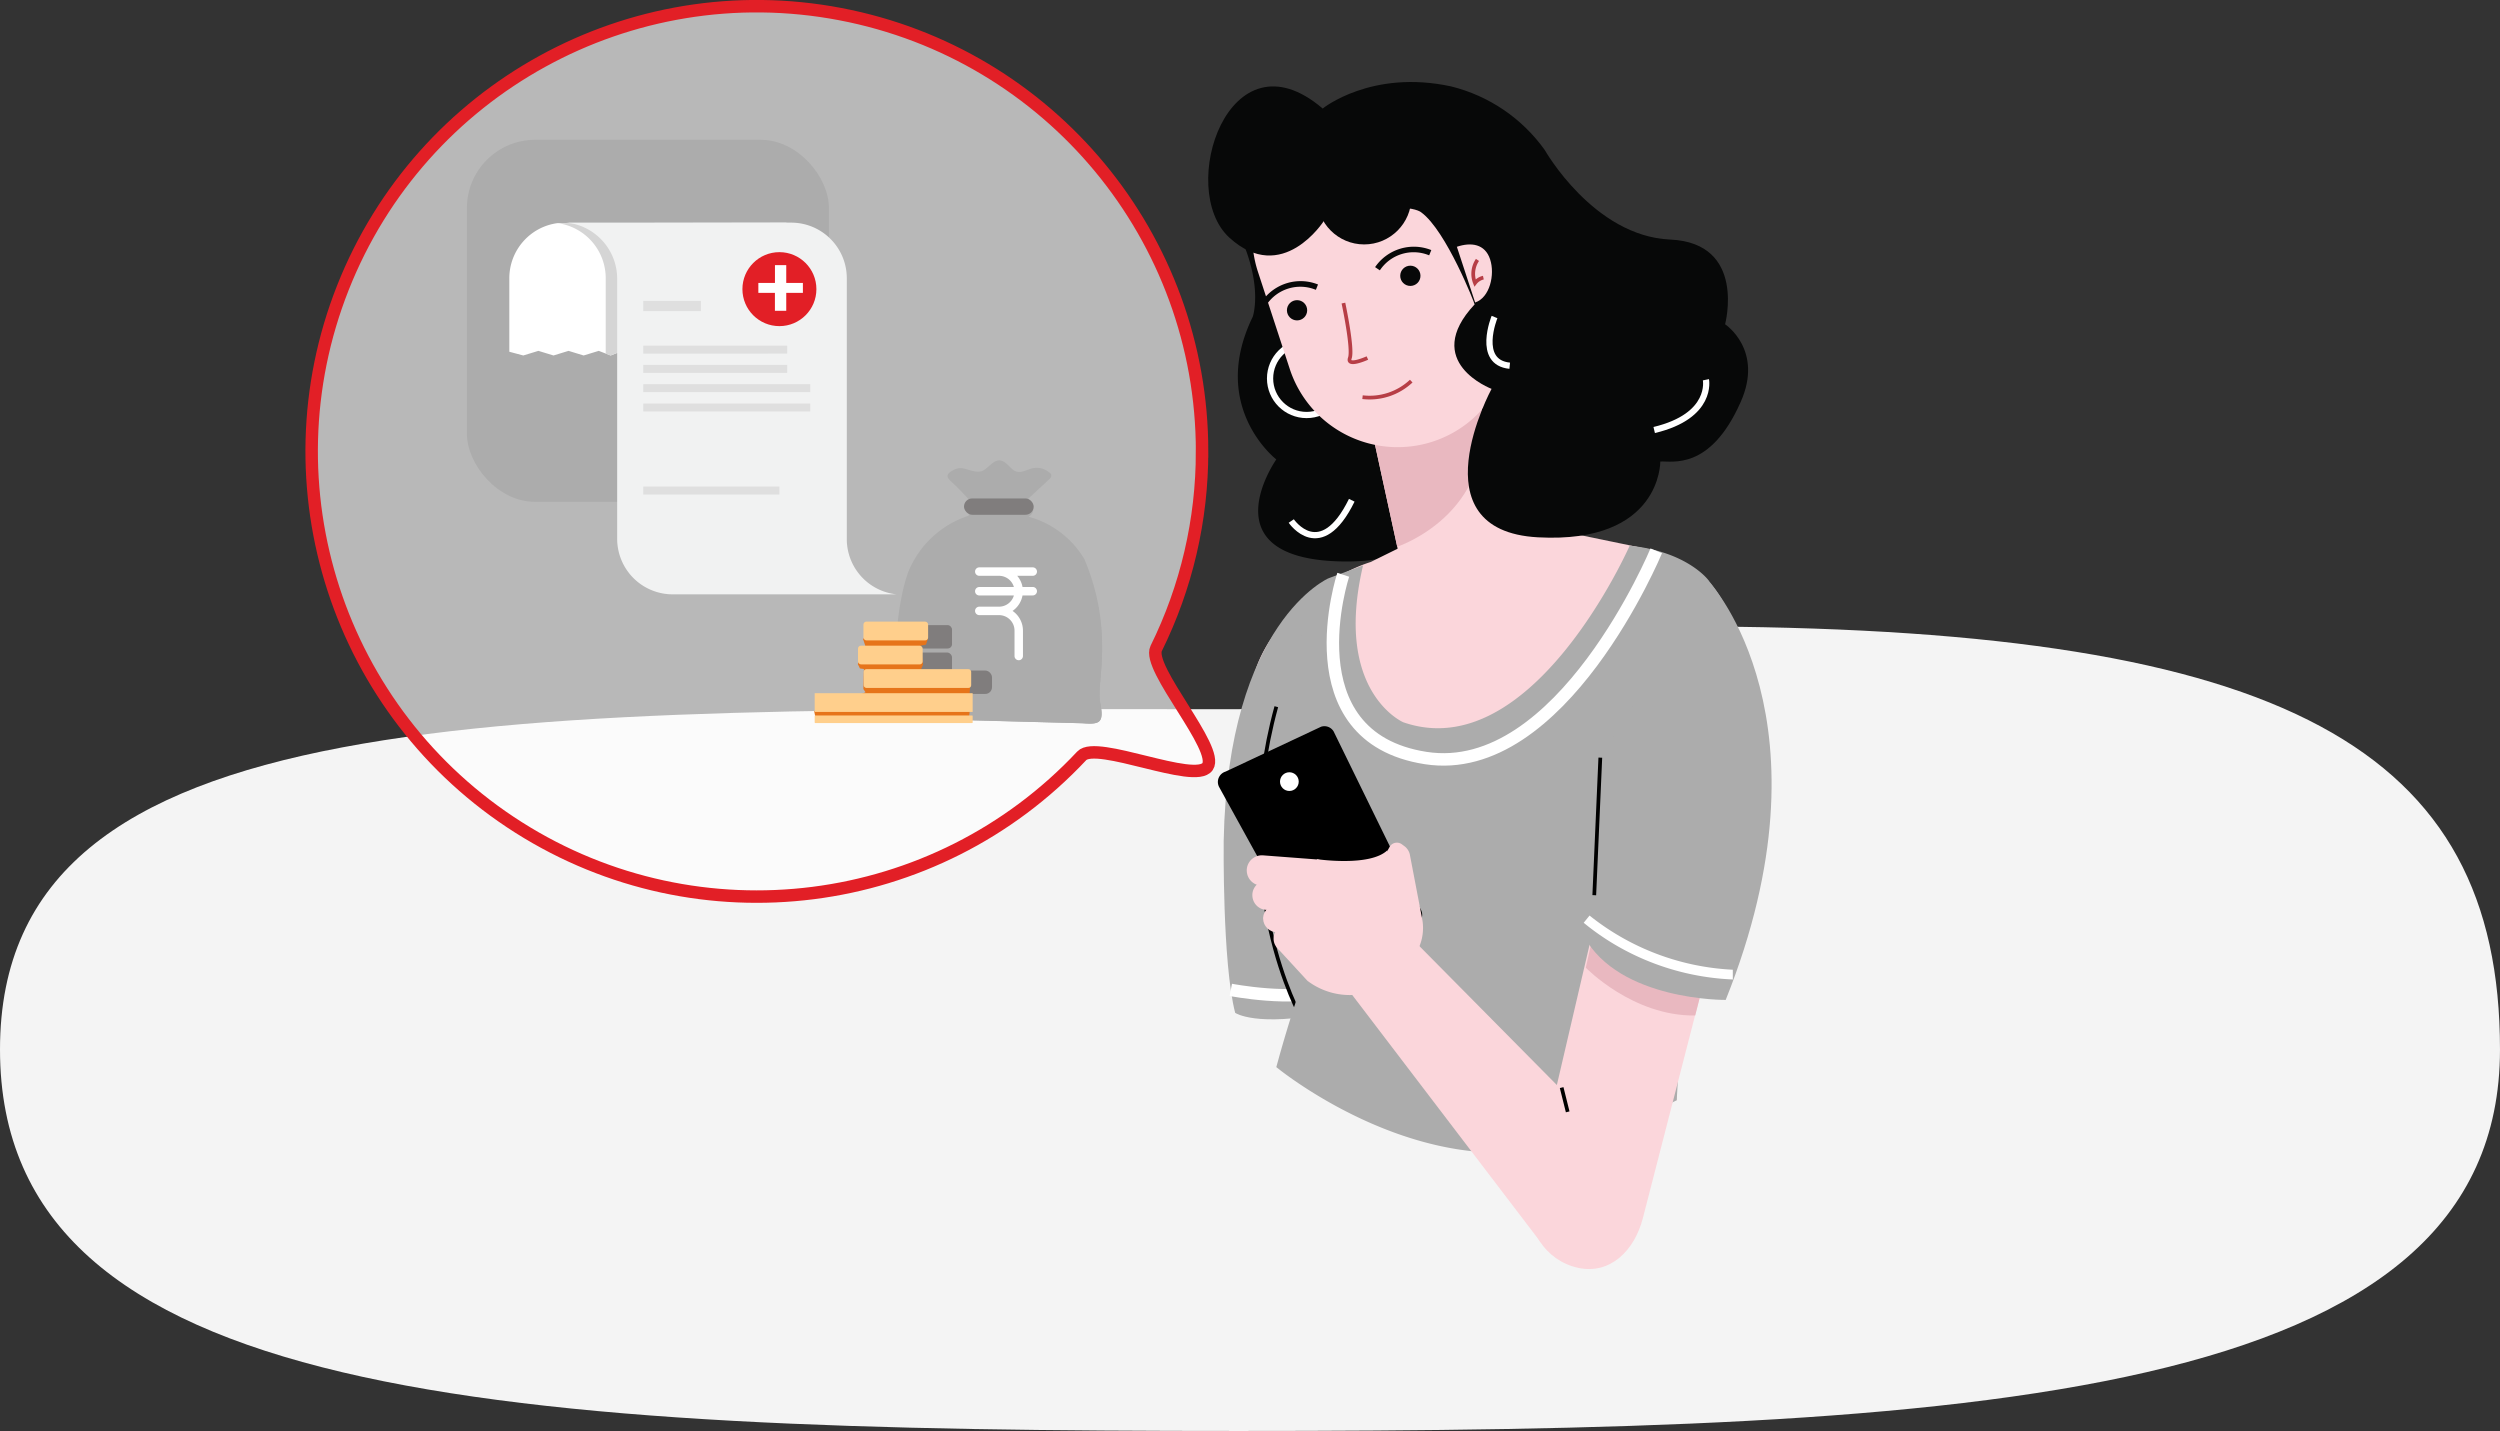 <svg xmlns="http://www.w3.org/2000/svg" width="200.665" height="114.859" xmlns:v="https://vecta.io/nano"><rect width="100%" height="100%" fill="#333333" stroke="none"/><style><![CDATA[.B{fill:none}.C{stroke-miterlimit:10}.D{fill:#fbd6db}.E{fill:#acacac}.F{fill:#070808}.G{stroke:#fff}.H{stroke-width:.3}]]></style><path d="M99.43 56.924c8.431 0 29.98-6.684 37.854-6.634 46.033.295 63.38 9.724 63.38 33.95 0 28.235-41.864 30.619-101.235 30.619S0 112.475 0 84.24s40.059-27.316 99.43-27.316z" fill="#f4f4f4"/><path d="M106.705 17.721a15.24 15.24 0 0 0 10.072 4.832c6.162.273 4.434 6.8 4.434 6.8s4.191 3.331 1.243 6.256-4.77 3.284-5.661 3.347c0 0 .1 6.615-9.813 6.083s-4.536-8.163-4.536-8.163-5.427-4.184-1.892-11.448c0 0 .836-2.346-.954-6.357" class="F"/><path d="M134.59 88.315c.164-2.838-1.376-6.592 0-9.681a80.53 80.53 0 0 0 5.543-19.431c.391-2.791-8.648-15.42-7.194-14.99l-10.783-2.229c-1.888-.594-3.912-.594-5.8 0l-6.342 3.128c-4.512 1.415-10.166 6.772-9.532 11.448l9.925 32.939z" class="D"/><path d="M106.651 46.407s-8.086 3.48-8.43 21.066c0 0-.117 9.821.922 13.825 0 0 1.681 1.173 7.507 0z" class="E"/><path d="M98.792 79.454s5.044.977 7.819 0" class="B C G"/><path d="M130.809 43.798s-7.819 17.758-18.172 14.176c0 0-5.623-2.424-3.23-12.589l-2.752 1.024s-13.371 22.637 1.439 40.841h0a19.01 19.01 0 0 0 21.534 3.464l4.958-2.4s.367-7.624 1.165-9.383 9.227-22.676 1.455-32.255c.003-.032-1.679-2.386-6.397-2.878z" class="E"/><path d="M104.438 81.659s-5.95-10.5-1.994-24.936" stroke="#000" class="B C H"/><path d="M120.062 50.826h0c1.431-.467 2.618-1.484 3.3-2.827s.802-2.901.334-4.332c-.06-.185-.13-.366-.209-.543l-5.551-12.511a4.28 4.28 0 0 0-5.247-2.346h0c-2.096.684-3.331 2.847-2.854 5l2.917 13.371c.34 1.57 1.33 2.923 2.723 3.722s3.061.97 4.588.469z" class="D"/><circle cx="104.875" cy="30.379" r="2.932" stroke-width=".5" class="B G"/><path d="M112.148 43.884s7.819-2.565 6.787-11l-9.1.383z" fill="#e9b8c0"/><path d="M106.792 10.326h0a9.11 9.11 0 0 0-5.821 11.493l2.554 7.8a9.11 9.11 0 0 0 11.493 5.82h0a9.11 9.11 0 0 0 5.821-11.493l-2.554-7.8a9.11 9.11 0 0 0-11.493-5.82z" class="D"/><path d="M114.079 17.047s-1.306-1.2-7.82.688c0 0-3.331 5.223-7.585 1.337s-.047-16.812 7.491-10.361c0 0 3.91-3.167 10.314-1.775 3.033.752 5.698 2.563 7.514 5.106 0 0 3.91 6.912 10.064 7.186s4.41 6.8 4.41 6.8 3.128 2.056 1.243 6.256c-2.456 5.544-5.552 4.691-6.444 4.762 0 0 .1 6.615-9.813 6.083s-3.73-11.917-3.73-11.917-5.692-2.15-1.361-6.779c.033-.004-2.273-5.923-4.283-7.386z" class="F"/><path d="M118.403 24.28c1.173-.383 1.611-2.236 1.2-3.472s-1.525-1.384-2.666-1z" class="D"/><path d="M118.591 20.863a1.99 1.99 0 0 0-.2 1.853 1.17 1.17 0 0 1 .673-.43m-11.233 2.041s.782 3.652.516 4.41 1.408 0 1.408 0m3.519 1.853a4.87 4.87 0 0 1-3.91 1.29" stroke="#b73e46" class="B C H"/><g class="F"><circle cx="104.109" cy="24.905" r=".813"/><path d="M105.619 23.264l.172-.43a3.77 3.77 0 0 0-4.512 1.376l.383.25c.867-1.289 2.521-1.789 3.957-1.196z"/><circle cx="113.203" cy="22.138" r=".813"/><path d="M114.713 20.495l.172-.422a3.77 3.77 0 0 0-4.512 1.368l.383.258c.861-1.296 2.52-1.8 3.957-1.204z"/></g><path d="M119.959 25.445s-1.486 3.644 1.22 3.91m15.748 1.126s.594 2.9-4.152 4.035m-29.131 7.304s2.346 3.448 4.856-1.666" stroke-width=".5" class="B C G"/><circle cx="109.496" cy="15.827" r="3.792" class="F"/><path d="M102.444 85.653s7.351 6.068 16.241 6.8l-12.511-18.1a111.78 111.78 0 0 0-3.73 11.3z" class="E"/><path d="M107.816 46.135s-4.293 13.011 6.615 14.709 18.509-16.632 18.509-16.632" class="B C G"/><path d="M139.689 67.396l-7.82 30.371c-.657 2.573-2.6 4.559-5.192 4h0c-2.658-.578-4.345-3.201-3.768-5.859 0-.023.01-.045.015-.068l7.819-33.545z" class="D"/><path d="M127.286 77.671s3.777 3.909 8.781 3.839l1.141-4.457-9.117-2.971z" fill="#e9b8c0"/><path d="M113.391 75.395l17.531 17.719-7.241 6.615-15.341-20.126c-.359-.53-.522-1.169-.461-1.807a4.7 4.7 0 0 1 .782-2.26 3.55 3.55 0 0 1 2.612-.977c.793-.039 1.565.266 2.118.836z" class="D"/><path d="M137.256 46.785s10.228 11.088 1.259 33.475c0 0-8.554.086-11.377-5.106 0 0 1.564-9.7 1.313-14.341" class="E"/><path stroke="#000" d="M127.966 71.854l.485-11.041" class="B C H"/><path d="M129.217 75.576c-.732-.457-1.434-.961-2.1-1.509l.469-.579a19.97 19.97 0 0 0 11.5 4.348v.782c-3.497-.145-6.897-1.193-9.869-3.042z" fill="#fff"/><path stroke="#000" d="M125.347 87.297l.485 1.947" class="B C H"/><path d="M106.033 58.334l-7.663 3.6a.87.87 0 0 0-.579 1.082.85.85 0 0 0 .071.169l7.822 14.187a.87.87 0 0 0 1.165.352l6.834-3.519a.87.87 0 0 0 .377-1.168l-.033-.06-6.983-14.27a.86.86 0 0 0-1.011-.373z"/><circle cx="103.492" cy="62.737" r=".751" fill="#fff"/><g class="D"><path d="M102.584 76.162l2.346-5.951 5.333.962a12.8 12.8 0 0 1 1.313-3.261.68.68 0 0 1 .952-.14l.01.007.2.148a1.14 1.14 0 0 1 .438.735l.947 4.95a3.91 3.91 0 0 1-.7 3.237l-.579.782c-.902 1.193-2.242 1.979-3.723 2.184s-2.984-.187-4.177-1.09h0z"/><path d="M106.666 70.016h0a1.04 1.04 0 0 0-.969-1.032l-4.324-.329a1.22 1.22 0 0 0-1.3 1.139v.073h0a1.22 1.22 0 0 0 1.2 1.22l4.34-.04a1.04 1.04 0 0 0 1.048-1.032z"/><path d="M106.252 71.846h0a1 1 0 0 0-.947-.985l-3.542-.188a1.18 1.18 0 0 0-1.241 1.117q0 .036 0 .072h0a1.18 1.18 0 0 0 1.173 1.173l3.558-.18a1 1 0 0 0 1-1z"/><path d="M106.189 73.62h0c-.008-.507-.415-.917-.922-.93l-2.674-.07c-.298-.023-.593.073-.819.267s-.367.471-.39.769v.074h0c.014.621.528 1.113 1.149 1.1h0l2.683-.266c.527.013.964-.403.977-.93z"/><path d="M106.354 74.982h0c-.007-.496-.396-.903-.892-.931l-2.072.18a1.1 1.1 0 0 0-1.164 1.038v.08h0a1.1 1.1 0 0 0 1.1 1.095l2.08-.516c.251.001.492-.099.67-.276s.278-.418.278-.67zm-.657-6.021s4.254.633 5.661-.712l.618 3.769-5.786 1.6z"/></g><path d="M96.484 36.233c.008 5.484-1.251 10.895-3.68 15.812-.783 1.585 5.121 8.049 4.12 9.49s-8.906-2.141-10.1-.865C75.092 73.187 56.119 75.6 41.627 66.417S21.215 39.049 27.523 23.095 50.587-2.079 67.44 1.132s29.046 17.945 29.046 35.101z" fill="rgba(255,255,255,0.65)" stroke="#e21f26" class="C"/><rect width="29.061" height="29.061" rx="5.48" x="37.476" y="11.222" class="E"/><path d="M63.318 17.878h-.117a4.46 4.46 0 0 0-3.876 4.424v5.523l-5.679-.042-.059.514-.775.236-.953-.371-.952.371-.952-.371-.943.371-.388-.152-.565-.219-1.213.371-1.213-.371-1.205.371-1.213-.371-1.213.371-1.121-.3v-5.9c.001-2.235 1.653-4.125 3.868-4.424.2-.013.4-.013.6 0z" fill="#fff"/><path d="M63.196 17.91a4.46 4.46 0 0 0-3.876 4.424v5.528l-5.679-.076-.059.514-.775.236-.953-.371-.952.371-.952-.371-.943.371-.388-.152v-6.05a4.46 4.46 0 0 0-3.876-4.424h.261 17.593a4.62 4.62 0 0 1 .599 0z" fill="#d5d5d5"/><path d="M67.969 43.24v-.758h0V22.335c-.001-2.466-1.999-4.464-4.465-4.465H45.481c2.289.241 4.033 2.159 4.057 4.46v5.746h0V43.24a4.46 4.46 0 0 0 4.449 4.466h17.981a4.46 4.46 0 0 1-3.999-4.466z" fill="#f1f2f2"/><path d="M51.631 24.147h4.626v.826h-4.626zm0 3.598h11.552v.64H51.631zm0 1.542h11.552v.64H51.631zm0 1.55h13.405v.64H51.631zm0 1.551h13.405v.64H51.631zm0 6.665h10.928v.64H51.631z" fill="#dfdfdf"/><circle cx="62.56" cy="23.208" r="2.969" fill="#e21f26"/><path d="M63.109 21.279v1.43h1.336v.8h-1.336v1.437h-.91v-1.437H60.87v-.8h1.333v-1.43z" fill="#fff"/><g class="E"><path d="M77.741 41.396c-2.21.72-3.986 2.385-4.848 4.543-1.266 3.521-1.086 9.5-1.086 9.5l1.122 2.234 13.965.379c1.411.114 1.736-.038 1.411-1.7s1.158-5.716-1.266-11.471c-.994-1.677-2.604-2.9-4.486-3.407.26-.124.415-.398.387-.685a.74.74 0 0 0-.5-.672l1.823-1.69s.312-.309-.052-.509a1.55 1.55 0 0 0-1.424-.309c-.695.218-1.094.527-1.685-.091s-.937-.763-1.528-.272-.712.727-1.459.563-1.007-.418-1.667-.036-.382.618.052 1.018 1.094 1.108 1.3 1.344-.059 1.261-.059 1.261z"/><path d="M87.038 45.317a3.94 3.94 0 0 0-.274-.432c.219.756.331 1.538.331 2.325a8.77 8.77 0 0 1-8.91 8.616 9.03 9.03 0 0 1-6.36-2.585l-.019 2.288 1.122 2.159 13.965.366c1.411.11 1.736-.037 1.411-1.647s1.158-5.526-1.266-11.09z"/></g><g fill="#807d7d"><rect width="5.591" height="1.311" rx=".655" x="77.377" y="40.008"/><rect width="4.004" height="1.878" rx=".349" x="72.411" y="50.175"/><rect width="4.004" height="1.878" rx=".386" x="72.411" y="52.377"/><rect width="7.213" height="1.878" rx=".54" x="72.411" y="53.822"/></g><path d="M69.261 51.251l.192.583-.6 1.469.171.35.32.047-.043 1.609.171.256-1.089.466-3.033 1.049.085.42 12.347.07.047-.423v-1.506l.038-.518-4.037-1.166.256-.606-.2-1.525.438-.084.171-.513z" fill="#e6741a"/><g fill="#ffcf8c"><rect width="12.681" height="1.506" rx=".014" x="65.391" y="55.639"/><rect width="5.19" height="1.506" rx=".23" x="69.306" y="49.896"/><rect width="5.19" height="1.506" rx=".239" x="68.869" y="51.824"/><rect width="8.629" height="1.506" rx=".214" x="69.324" y="53.711"/><rect width="12.681" height=".613" rx=".047" x="65.391" y="57.426"/></g><path d="M82.897 47.118h-.822c-.061-.333-.208-.643-.428-.9h1.249a.34.34 0 0 0 .339-.339.34.34 0 0 0-.339-.339h-4.293a.34.34 0 0 0-.339.339h0a.34.34 0 0 0 .339.339h1.593c.551.005 1.032.371 1.185.9h-2.778a.34.34 0 0 0-.339.339.34.34 0 0 0 .339.339h2.778c-.154.534-.644.902-1.2.9h-1.578a.34.34 0 0 0-.339.339h0a.34.34 0 0 0 .339.339h1.593c.685.005 1.237.562 1.235 1.247v2.034a.34.34 0 0 0 .509.294.34.34 0 0 0 .169-.294v-2.034a1.92 1.92 0 0 0-.836-1.585c.422-.291.709-.739.8-1.243h.822a.34.34 0 0 0 .339-.339.34.34 0 0 0-.339-.339z" fill="#fff"/></svg>